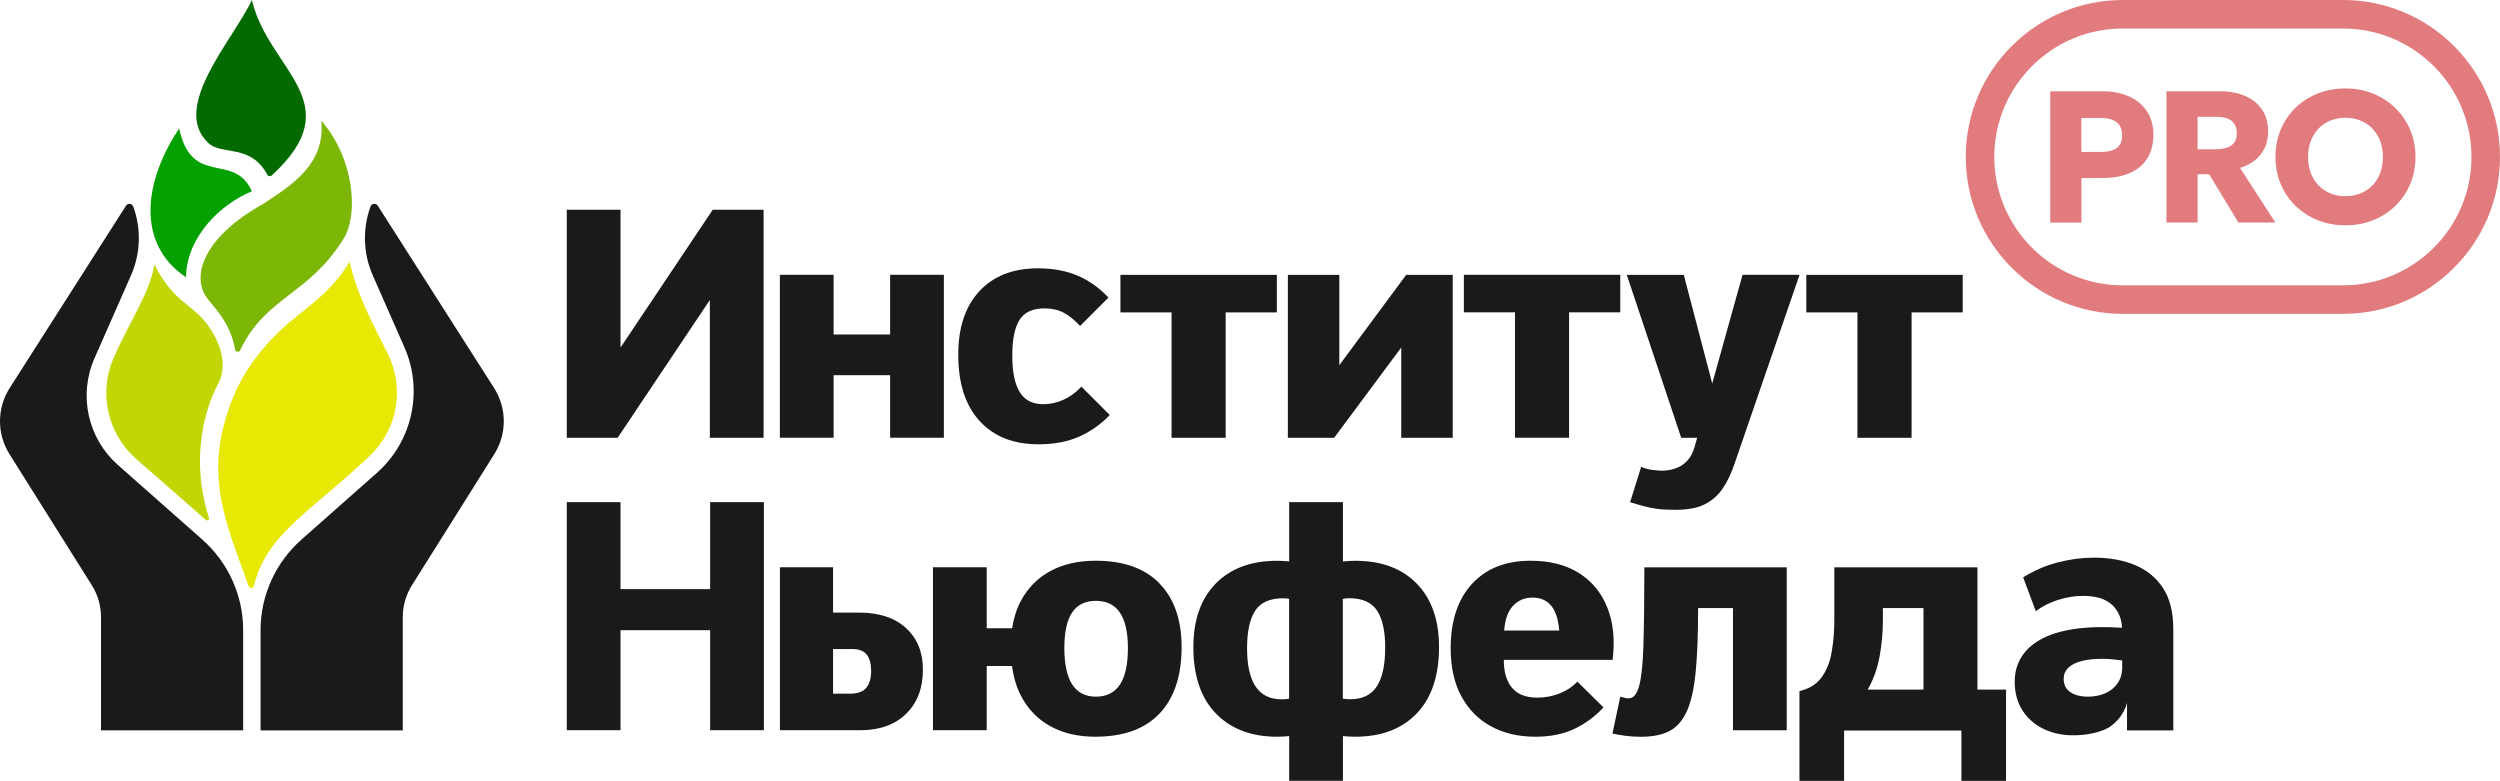 <?xml version="1.0" encoding="UTF-8"?> <svg xmlns="http://www.w3.org/2000/svg" id="Layer_1" version="1.1" viewBox="0 0 438.09 136.83"><defs><style> .st0 { fill: #036a00; } .st1 { fill: #05a001; } .st2 { fill: #e27b7e; } .st3 { fill: #e8e805; } .st4 { fill: #c2d604; } .st5 { fill: #7cb607; } .st6 { fill: #1a1a1a; } </style></defs><g><path class="st6" d="M124.9,36.75h8.91v39.97h-9.42v-24.15l-16.16,24.15h-8.91v-39.97h9.42v24.15l16.16-24.15ZM146.08,65.75h9.9v10.96h9.42v-28.55h-9.42v10.45h-9.9v-10.45h-9.42v28.55h9.42v-10.96ZM181.91,77.86c2.82,0,5.23-.46,7.25-1.37,2.02-.91,3.79-2.17,5.31-3.77l-4.97-4.97c-.91.99-1.94,1.75-3.09,2.28-1.14.53-2.34.8-3.6.8-1.87,0-3.24-.7-4.11-2.11-.87-1.41-1.31-3.54-1.31-6.4s.42-4.9,1.26-6.25c.84-1.35,2.3-2.03,4.4-2.03,1.26,0,2.36.25,3.31.74.95.49,1.92,1.28,2.91,2.34l4.97-4.97c-1.6-1.71-3.41-3-5.42-3.85-2.02-.86-4.32-1.28-6.91-1.28-4.38,0-7.8,1.33-10.28,4-2.48,2.66-3.71,6.38-3.71,11.13,0,5.02,1.25,8.9,3.74,11.62,2.49,2.72,5.91,4.08,10.25,4.08ZM205.3,76.72h9.48v-21.98h8.97v-6.57h-27.41v6.57h8.96v21.98ZM245.55,60.9v15.82h9.02v-28.55h-8.16l-11.71,15.82v-15.82h-9.02v28.55h8.11l11.76-15.82ZM256.52,54.73h8.96v21.98h9.48v-21.98h8.97v-6.57h-27.41v6.57ZM300.04,67.19l-4.98-19.02h-9.99l9.54,28.55h2.79l-.45,1.6c-.31,1.07-.76,1.9-1.37,2.51-.61.61-1.3,1.04-2.06,1.28-.76.25-1.54.37-2.34.37-.42,0-.98-.05-1.68-.14-.7-.1-1.34-.28-1.91-.54l-1.94,6.22c.91.27,1.72.49,2.43.69.7.19,1.47.34,2.31.46.84.11,1.9.17,3.2.17,2.13,0,3.85-.32,5.14-.97,1.29-.65,2.35-1.58,3.17-2.8.82-1.22,1.51-2.68,2.08-4.4l11.36-33.01h-9.99l-5.3,19.02ZM325.5,76.72h9.48v-21.98h8.96v-6.57h-27.41v6.57h8.96v21.98Z"></path><path class="st6" d="M124.44,87.99h9.42v39.97h-9.42v-17.53h-15.7v17.53h-9.42v-39.97h9.42v15.25h15.7v-15.25ZM158.76,110.06c1.98,1.81,2.97,4.24,2.97,7.28,0,3.24-.98,5.82-2.94,7.74-1.96,1.92-4.64,2.88-8.02,2.88h-14.1v-28.55h9.31v7.94h4.57c3.5,0,6.24.9,8.22,2.71ZM152.65,117.51c0-1.22-.26-2.15-.77-2.8-.51-.65-1.34-.97-2.48-.97h-3.42v7.82h2.91c1.37,0,2.34-.34,2.91-1.03.57-.68.86-1.69.86-3.03ZM203.21,102.27c2.57,2.66,3.85,6.38,3.85,11.13,0,5.02-1.28,8.9-3.85,11.62-2.57,2.72-6.33,4.08-11.28,4.08-3.01,0-5.62-.61-7.85-1.83-2.23-1.22-3.95-3-5.17-5.34-.79-1.52-1.3-3.28-1.58-5.22h-4.42v11.25h-9.42v-28.55h9.42v10.68h4.45c.28-1.78.78-3.4,1.55-4.83,1.22-2.26,2.94-4,5.17-5.2,2.23-1.2,4.86-1.8,7.91-1.8,4.91,0,8.65,1.33,11.22,4ZM197.65,113.57c0-2.78-.47-4.85-1.4-6.22-.93-1.37-2.33-2.06-4.2-2.06s-3.26.68-4.17,2.03c-.91,1.35-1.37,3.44-1.37,6.25s.47,4.99,1.4,6.4c.93,1.41,2.31,2.11,4.14,2.11s3.26-.7,4.2-2.11c.93-1.41,1.4-3.54,1.4-6.4ZM248.26,102.27c2.61,2.66,3.91,6.38,3.91,11.13,0,5.02-1.31,8.9-3.91,11.62-2.61,2.72-6.2,4.08-10.76,4.08-.75,0-1.47-.04-2.17-.11v7.83h-9.42v-7.83c-.67.07-1.37.11-2.11.11-4.53,0-8.11-1.36-10.74-4.08-2.63-2.72-3.94-6.6-3.94-11.62,0-4.76,1.31-8.47,3.91-11.13,2.61-2.66,6.2-4,10.77-4,.65,0,1.27.03,1.88.09.08,0,.15.02.23.03v-10.4h9.42v10.41s.06-.01.09-.02c.66-.08,1.36-.11,2.08-.11,4.57,0,8.16,1.33,10.76,4ZM225.9,122.43v-17.49c-.34-.06-.69-.1-1.03-.1-2.32,0-3.96.72-4.91,2.17-.95,1.45-1.43,3.64-1.43,6.57s.49,5.21,1.49,6.71c.99,1.5,2.53,2.26,4.62,2.26.41,0,.83-.04,1.26-.11ZM242.74,113.57c0-2.93-.47-5.12-1.43-6.57-.95-1.45-2.59-2.17-4.91-2.17-.37,0-.73.04-1.09.12v17.49c.45.06.89.09,1.31.09,2.13,0,3.68-.75,4.65-2.26.97-1.5,1.46-3.74,1.46-6.71ZM281.68,106.52c1.03,2.61,1.33,5.64.91,9.11h-19.07c0,2.09.47,3.72,1.43,4.88.95,1.16,2.44,1.74,4.45,1.74,1.37,0,2.67-.25,3.91-.74,1.24-.49,2.27-1.18,3.11-2.06l4.57,4.51c-1.48,1.6-3.19,2.86-5.11,3.77-1.92.91-4.2,1.37-6.82,1.37-2.97,0-5.57-.61-7.79-1.83-2.23-1.22-3.96-2.98-5.2-5.28-1.24-2.3-1.86-5.09-1.86-8.37,0-4.83,1.25-8.6,3.74-11.31,2.49-2.7,5.91-4.05,10.25-4.05,3.39,0,6.22.72,8.51,2.17,2.29,1.45,3.94,3.47,4.97,6.08ZM273.23,110.49c-.15-1.94-.62-3.39-1.4-4.34-.78-.95-1.88-1.43-3.28-1.43s-2.5.48-3.4,1.43c-.9.95-1.42,2.4-1.57,4.34h9.65ZM287.99,113.12c-.11,3.35-.37,5.73-.77,7.14-.4,1.41-1,2.11-1.8,2.11-.34,0-.62-.04-.83-.11-.21-.08-.43-.13-.66-.17l-1.37,6.45c.68.15,1.45.29,2.28.4s1.73.17,2.68.17c2.06,0,3.73-.33,5.02-1,1.29-.67,2.31-1.83,3.06-3.48.74-1.66,1.26-3.95,1.54-6.88.29-2.93.43-6.66.43-11.19h6.11v21.41h9.42v-28.55h-24.95c0,5.79-.06,10.36-.17,13.7ZM346.53,120.84h5v15.99h-7.82v-8.82h-20.56v8.82h-7.82v-15.73c1.69-.38,2.98-1.18,3.87-2.4s1.48-2.71,1.78-4.48c.31-1.77.46-3.65.46-5.65v-9.15h25.08v21.43ZM337.06,120.84v-14.28h-7.11v2c0,2.23-.19,4.37-.57,6.44-.38,2.07-1.05,3.96-2,5.68-.03.05-.07.1-.1.16h9.78ZM380.84,110.12v17.87h-8.11v-4.85c-.49,2.09-2.22,4-3.85,4.68-1.64.69-3.5,1.03-5.6,1.03-1.92,0-3.66-.38-5.2-1.13-1.54-.75-2.77-1.83-3.67-3.23-.9-1.4-1.36-3.08-1.36-5.04,0-1.67.42-3.16,1.26-4.45s2.09-2.36,3.77-3.2c1.67-.84,3.78-1.4,6.32-1.7,2.16-.25,4.66-.27,7.45-.09-.03-.96-.25-1.81-.63-2.55-1.2-2.34-3.52-3-6-3.04-1.52-.03-3.02.23-4.5.68-1.47.46-2.8,1.12-3.98,2l-2.21-5.93c1.88-1.18,3.9-2.05,6.05-2.61,2.15-.56,4.26-.84,6.34-.84,2.74,0,5.15.44,7.24,1.31,2.08.88,3.72,2.23,4.9,4.05,1.18,1.83,1.77,4.17,1.77,7.02ZM371.88,116.89v-1.16c-1.19-.16-2.33-.27-3.35-.28-1.46,0-2.69.11-3.71.37-1.02.26-1.8.65-2.36,1.18s-.83,1.19-.83,1.97c0,1.01.38,1.78,1.16,2.31.77.53,1.8.8,3.1.8,1.12,0,2.14-.2,3.04-.6.9-.4,1.62-.98,2.16-1.76.53-.77.8-1.72.8-2.84Z"></path></g><g><path class="st6" d="M17.7,127.98v-19.84c0-1.98-.56-3.92-1.61-5.59L1.66,79.58c-2.23-3.55-2.21-8.06.04-11.59l20.38-31.94c.32-.5,1.06-.41,1.27.14h0c1.43,3.92,1.29,8.24-.39,12.06l-6.4,14.53c-2.85,6.47-1.18,14.03,4.11,18.71l14.79,13.07c4.54,4.02,7.15,9.79,7.15,15.85v17.57h-24.9Z"></path><path class="st6" d="M70.58,127.98v-19.84c0-1.98.56-3.92,1.61-5.59l14.43-22.97c2.23-3.55,2.21-8.06-.04-11.59l-20.38-31.94c-.32-.5-1.06-.41-1.27.14h0c-1.43,3.92-1.29,8.24.39,12.06l5.55,12.61c3.35,7.61,1.39,16.51-4.84,22.02l-13.22,11.69c-4.54,4.02-7.15,9.79-7.15,15.85v17.57h24.9Z"></path><path class="st3" d="M44.48,102.7c-.11.45-.75.47-.9.03-3.31-9.32-6.92-17.08-4.6-27.21,1.85-8.08,5.54-13.22,10.24-17.7,3.76-3.59,8.31-5.87,12.05-11.94,1.42,6.25,4.42,11.48,6.74,16.23,2.93,5.99,1.64,13.2-3.22,17.78-10.81,10.18-18.05,13.66-20.31,22.82Z"></path><path class="st4" d="M36.05,91.1c.28.25.68-.05.56-.4-3.54-11.1-.24-19.99,1.63-23.48,1.92-3.57-.03-7.97-2.07-10.57-2.78-3.53-5.86-3.84-9.12-10.34-.67,4.72-4.27,9.95-7.08,16.26-2.75,6.16-1.18,13.42,3.9,17.86,5.4,4.73,10.07,8.8,12.18,10.66Z"></path><path class="st5" d="M42.1,61.37c-.2.42-.82.33-.9-.13-.85-4.93-3.95-7.56-5.22-9.43-2.31-3.88-.07-10.38,10.15-16.09,5.04-3.3,10.95-7,10.16-14.57,5.7,6.45,6.63,16.32,3.92,20.69-6.14,9.9-13.71,10.17-18.12,19.54Z"></path><path class="st1" d="M32.6,48.6c.08-7.18,6.16-12.88,11.54-15.08-3.14-7-10.5-.59-12.74-11-6.09,9.04-7.7,20.1,1.19,26.07Z"></path><path class="st0" d="M47.61,30.75c14.02-12.83-.57-18.38-3.47-30.75-3.23,6.93-14.38,18.84-7.6,25.09,2.35,2.17,7.4.08,10.3,5.52.15.28.53.36.76.14Z"></path></g><path class="st2" d="M410.59,0h-38.62c-15.16,0-27.5,12.34-27.5,27.5s12.34,27.5,27.5,27.5h38.62c15.16,0,27.5-12.34,27.5-27.5S425.75,0,410.59,0ZM410.59,50h-38.62c-12.41,0-22.5-10.09-22.5-22.5s10.09-22.5,22.5-22.5h38.62c12.41,0,22.5,10.09,22.5,22.5s-10.09,22.5-22.5,22.5ZM373.07,16.9c-1.33-.6-2.85-.9-4.57-.9h-9.22v23.01h5.46v-7.81h3.63c1.91,0,3.53-.3,4.87-.89,1.34-.59,2.36-1.45,3.06-2.58.7-1.13,1.05-2.5,1.05-4.13s-.38-2.97-1.14-4.1c-.76-1.13-1.81-2-3.13-2.61ZM370.91,25.95c-.65.45-1.54.68-2.68.68h-3.5v-5.95h3.53c1.08,0,1.96.24,2.62.72.66.48.99,1.25.99,2.31s-.32,1.79-.97,2.24ZM395.06,28.15c.75-.57,1.33-1.29,1.76-2.15.43-.85.64-1.85.64-2.97,0-1.48-.35-2.74-1.04-3.79-.7-1.05-1.68-1.85-2.96-2.41-1.28-.56-2.77-.84-4.48-.84h-9.34v23.01h5.46v-8.47h2.02l5.13,8.47h6.48l-6.2-9.58c.94-.27,1.79-.7,2.53-1.27ZM390.99,25.49c-.64.45-1.53.67-2.67.67h-3.22v-5.69h3.34c1.13,0,2,.23,2.61.7.61.47.91,1.2.91,2.19s-.32,1.67-.96,2.12ZM419.8,18.98c-1.11-1.1-2.41-1.95-3.9-2.56-1.5-.61-3.13-.92-4.89-.92s-3.4.3-4.9.9c-1.5.6-2.8,1.45-3.9,2.53-1.1,1.09-1.96,2.36-2.56,3.81-.61,1.46-.91,3.04-.91,4.75s.3,3.28.91,4.73c.61,1.46,1.46,2.73,2.56,3.81,1.1,1.08,2.4,1.93,3.9,2.54,1.5.61,3.13.91,4.9.91s3.39-.3,4.89-.91c1.5-.61,2.8-1.46,3.9-2.54,1.11-1.09,1.96-2.36,2.57-3.81.61-1.46.91-3.04.91-4.73s-.3-3.24-.91-4.69c-.61-1.45-1.47-2.73-2.57-3.82ZM417.08,30.34c-.32.85-.78,1.58-1.37,2.18-.59.6-1.29,1.06-2.09,1.38-.8.32-1.67.48-2.61.48-1.25,0-2.37-.28-3.36-.85-.99-.56-1.77-1.36-2.34-2.39-.57-1.03-.85-2.24-.85-3.63,0-1.05.16-2,.49-2.84.33-.84.79-1.57,1.37-2.17.59-.6,1.28-1.06,2.08-1.38.8-.32,1.67-.48,2.61-.48,1.26,0,2.38.28,3.37.85.99.56,1.76,1.36,2.33,2.39.57,1.03.86,2.24.86,3.63,0,1.04-.16,1.99-.49,2.84Z"></path></svg> 